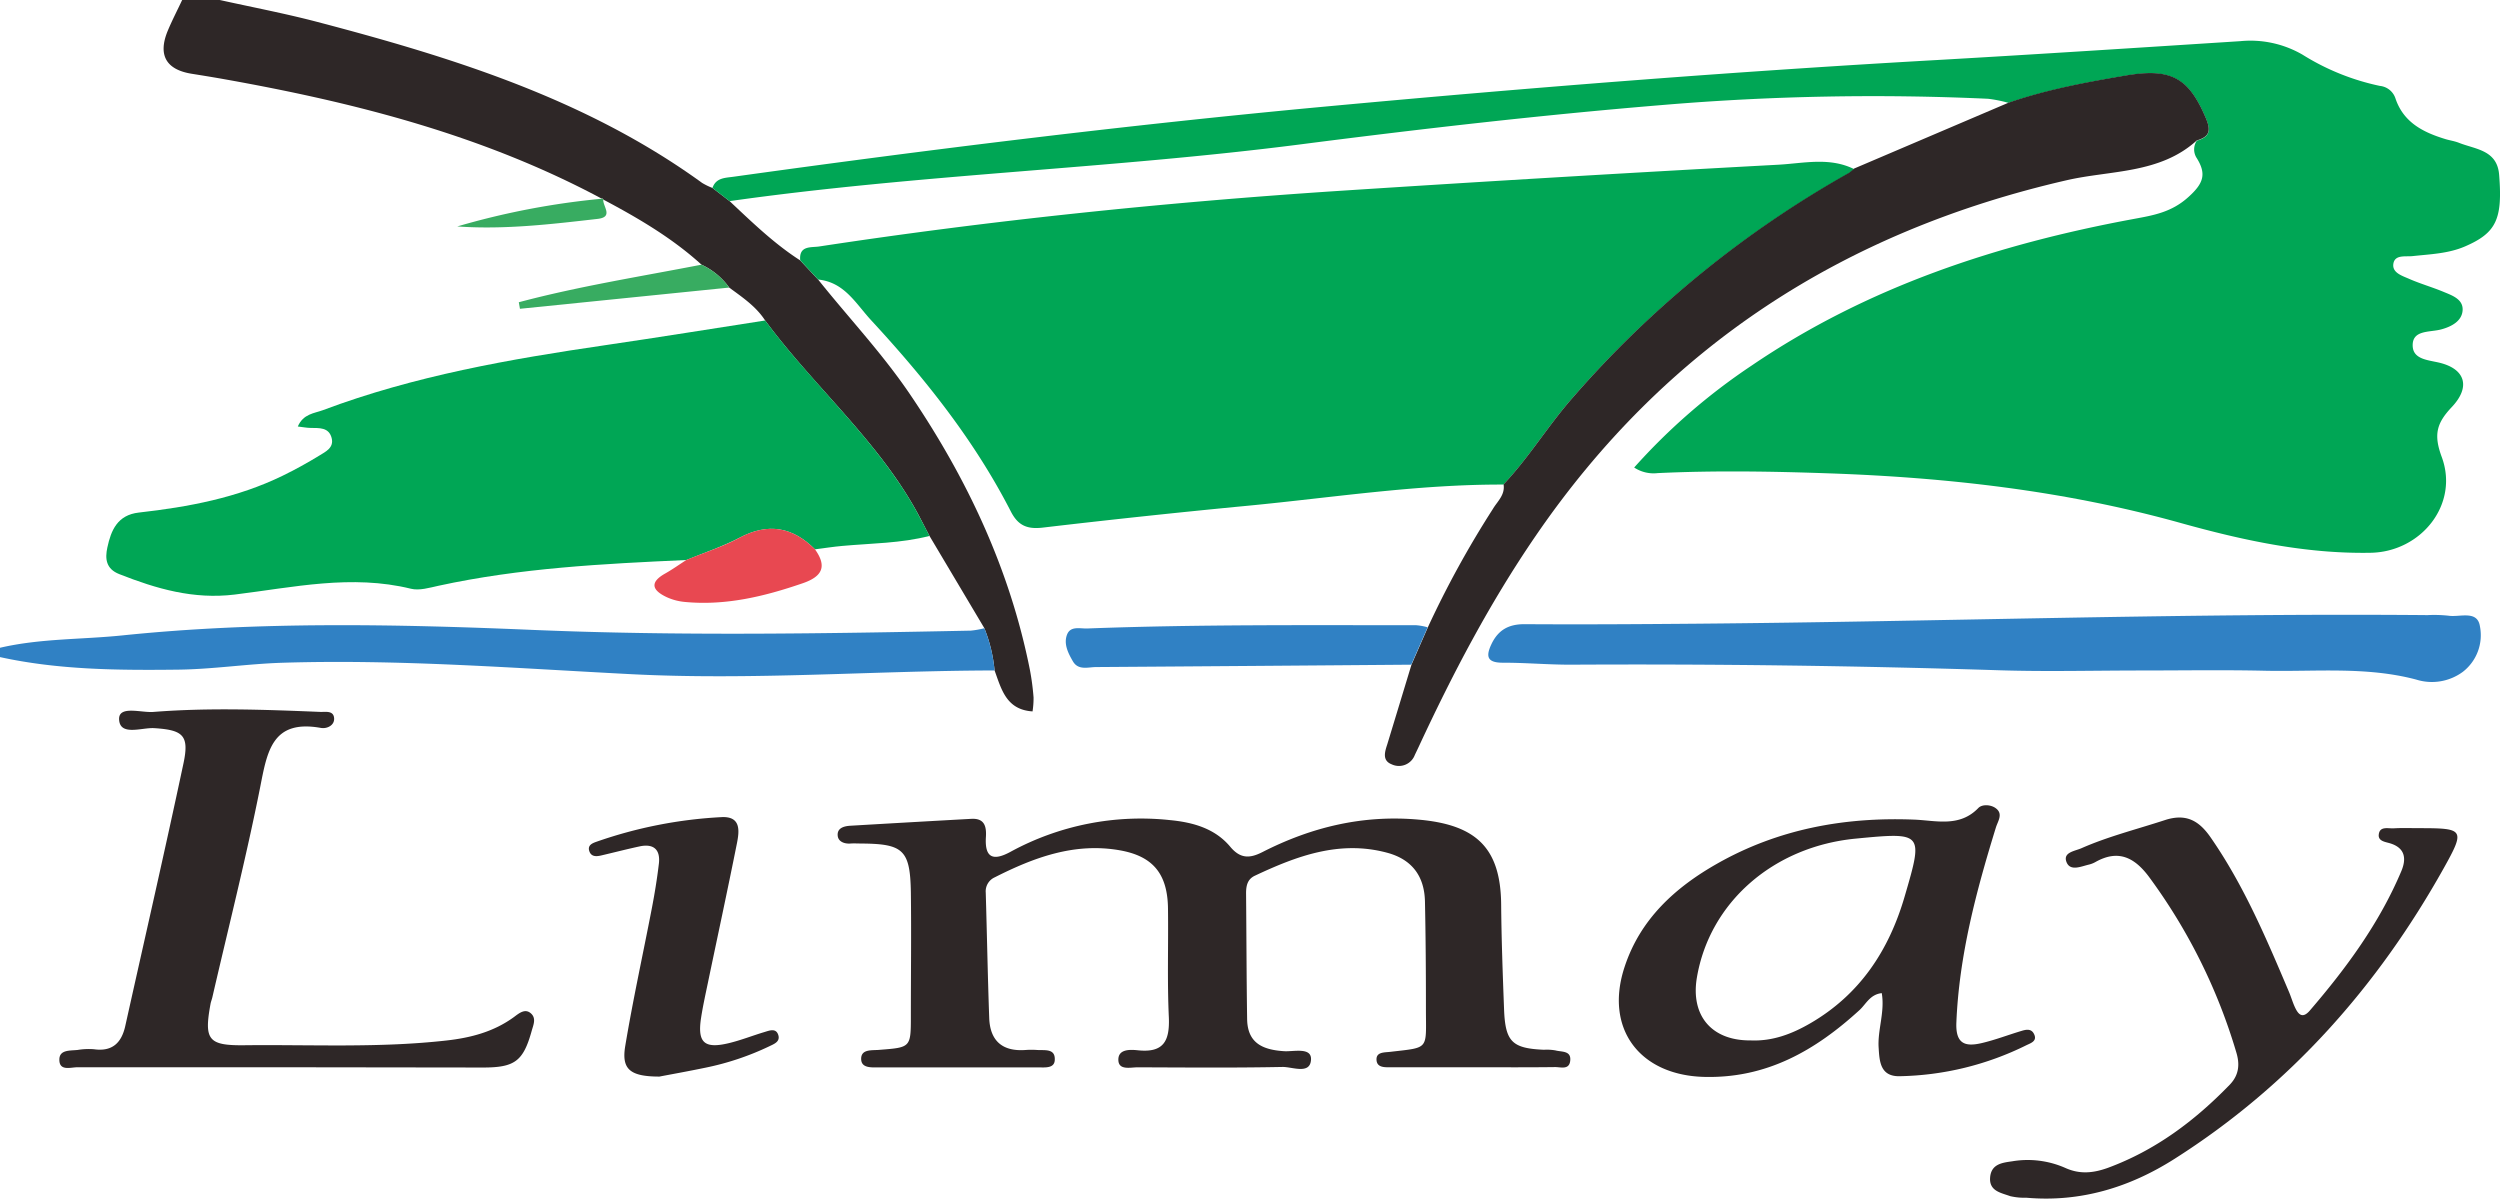 <svg id="Calque_1" data-name="Calque 1" xmlns="http://www.w3.org/2000/svg" viewBox="0 0 568.91 272.76"><defs><style>.cls-1{fill:#2e2727;}.cls-2{fill:#3081c4;}.cls-3{fill:#00a655;}.cls-4{fill:#e84851;}.cls-5{fill:#38ac61;}</style></defs><path class="cls-1" d="M168.76,342c-6.69-6.08-14.41-10.6-22.34-14.81-.09-.21-.23-.29-.4-.23-27-14.44-56.14-21.87-86-27.19-2.41-.43-4.83-.82-7.26-1.21-5.83-.93-7.74-4.24-5.49-9.73,1-2.4,2.2-4.71,3.31-7.07h8.5c7.42,1.65,14.91,3.07,22.25,5,30.9,8.12,61.26,17.57,87.56,36.63a14.73,14.73,0,0,0,2.36,1.15l3.9,3c5.11,4.79,10.13,9.68,16.07,13.49l4.07,4.35c6.9,8.64,14.51,16.71,20.75,25.88,13.11,19.28,22.89,40,27.45,62.95a57.21,57.21,0,0,1,.83,6.27,19.45,19.45,0,0,1-.23,3.18c-6-.38-7.09-5.08-8.64-9.32a34.19,34.19,0,0,0-2.32-9.61l-12.49-21c-1-1.86-1.92-3.74-2.93-5.58-9.07-16.39-23.5-28.56-34.47-43.45-2.07-3.2-5.18-5.28-8.17-7.48A16.21,16.21,0,0,0,168.76,342Z" transform="translate(-9.12 -281.77)"/><path class="cls-2" d="M233.13,424.73a34.19,34.19,0,0,1,2.32,9.61c-27.56.06-55.1,2.26-82.68.85-26.45-1.36-52.89-3.43-79.41-2.6-7.93.25-15.84,1.48-23.76,1.57-13.55.15-27.13.07-40.48-2.86v-2.12c9.17-2.14,18.59-1.86,27.89-2.82,31-3.19,62.13-2.56,93.26-1.25,33.23,1.4,66.49.85,99.74.17A19.81,19.81,0,0,0,233.13,424.73Z" transform="translate(-9.12 -281.77)"/><path class="cls-3" d="M175.15,327.54l-3.9-3c.81-2.34,2.87-2.28,4.79-2.55,44.68-6.22,89.43-11.76,134.35-15.94,46.51-4.32,93.06-8,139.69-10.63,22.95-1.31,45.89-2.81,68.83-4.28a23.62,23.62,0,0,1,14.18,3.07,54.14,54.14,0,0,0,17.61,7.11,4.16,4.16,0,0,1,3.53,2.82c1.83,5.5,6.33,7.75,11.4,9.29,1,.3,2.08.45,3.06.84,3.77,1.49,8.68,1.63,9.14,7.24.82,10.12-.64,13.24-7.7,16.31-3.8,1.66-7.9,1.79-12,2.23-1.65.18-4.1-.41-4.38,1.83-.24,2,2.08,2.67,3.63,3.36,2.58,1.13,5.32,1.9,7.93,3,1.95.8,4.38,1.68,4.21,4.16s-2.59,3.71-4.84,4.32c-2.6.72-6.64.05-6.52,3.76.1,3.34,4.1,3.21,6.73,4,5.24,1.53,6.42,5.43,2.15,9.94-3.43,3.64-4.16,6.24-2.27,11.34,4,10.79-4.69,21.6-16.17,21.8-14.86.27-29.12-2.84-43.32-6.8-26.2-7.31-53-10.35-80.17-11.28-12.92-.45-25.82-.66-38.74-.05a8,8,0,0,1-5.37-1.27,139.52,139.52,0,0,1,26.76-23.22c26.35-17.92,55.9-27.6,86.95-33.35,4.44-.82,8.6-1.51,12.43-5,3.41-3.07,4.14-5.2,1.9-8.81a3.57,3.57,0,0,1,0-4c2.82-.82,3.3-2.14,2.06-5.06-3.86-9.1-7.79-11.49-18.22-9.72-9,1.53-18,3.23-26.67,6.19a30.41,30.41,0,0,0-4.65-.94,572,572,0,0,0-73.71,1.38c-27.69,2.28-55.28,5.45-82.83,9C261.85,320.18,218.26,321.43,175.15,327.54Z" transform="translate(-9.12 -281.77)"/><path class="cls-3" d="M195.29,345.38,191.22,341c-.31-3.41,2.47-2.86,4.31-3.14,39-5.94,78.27-10,117.66-12.61q50.32-3.28,100.68-6c5.69-.32,11.59-1.77,17.17,1a9.18,9.18,0,0,1-1.21,1A237,237,0,0,0,367,372.29c-5.59,6.35-9.95,13.6-15.74,19.75-19.49-.07-38.72,2.94-58,4.8q-23.48,2.25-46.89,5c-3.49.4-5.57-.47-7.2-3.64C230.87,382,219.7,368,207.41,354.7,203.81,350.81,201.32,346,195.29,345.38Z" transform="translate(-9.12 -281.77)"/><path class="cls-1" d="M344.38,524.64H325.79c-1.4,0-3.26.17-3.42-1.58-.17-1.93,1.75-1.77,3.13-1.93,9-1.06,8.11-.35,8.11-9.79,0-8.12-.05-16.25-.22-24.37-.11-5.86-3-9.66-8.65-11.16-10.8-2.89-20.52.75-30.06,5.24-1.68.79-2,2.26-2,4,.09,9.54.1,19.07.24,28.61.08,5.44,3.47,7,8.38,7.32,2.11.16,6.31-1,6.16,1.92-.19,3.48-4.26,1.62-6.51,1.67-11,.22-21.95.12-32.93.08-1.65,0-4.28.72-4.4-1.58-.13-2.65,2.76-2.47,4.49-2.29,5.81.6,7.2-2.14,7-7.42-.39-8.29-.09-16.61-.2-24.91-.11-7.79-3.38-11.86-11-13.19-10.28-1.8-19.53,1.64-28.47,6.18a3.48,3.48,0,0,0-2,3.44c.28,9.52.45,19,.79,28.56.19,5.19,3,7.66,8.27,7.27a18,18,0,0,1,2.65,0c1.68.11,4.08-.38,4,2.16,0,2.08-2.2,1.8-3.77,1.8H209.24c-1.73,0-4.19.26-4.15-2s2.58-1.82,4.24-2c7.07-.55,7.07-.53,7.07-7.78,0-9.36.12-18.72,0-28.08-.16-9.6-1.73-11-11.12-11.08-.88,0-1.77-.06-2.65,0-1.4.1-2.72-.46-2.87-1.71-.22-1.8,1.38-2.25,2.86-2.34q13.75-.81,27.52-1.57c3-.17,3.49,1.68,3.34,4.11-.3,4.65,1.51,5.62,5.6,3.39a62,62,0,0,1,36.32-7.21c5.26.51,10.21,1.91,13.68,6.06,2.32,2.78,4.47,2.67,7.35,1.2,11.22-5.72,23-8.54,35.76-7.35,13,1.21,18.43,6.54,18.54,19.32.07,7.94.36,15.87.66,23.8.28,7.42,1.82,8.91,9.08,9.23a11,11,0,0,1,2.64.15c1.38.38,3.63,0,3.33,2.39-.25,2.09-2.15,1.39-3.42,1.4C356.78,524.68,350.58,524.64,344.38,524.64Z" transform="translate(-9.12 -281.77)"/><path class="cls-1" d="M351.28,392c5.79-6.15,10.15-13.4,15.74-19.75a237,237,0,0,1,62.81-51.12,9.18,9.18,0,0,0,1.21-1l35.17-15c8.68-3,17.67-4.66,26.67-6.19,10.43-1.77,14.36.62,18.22,9.72,1.24,2.92.76,4.24-2.06,5.06-8.42,7.65-19.6,6.76-29.6,9.06-50.73,11.66-91.3,37.75-120.9,81C348.12,419,339.7,435.07,332,451.64c-.3.64-.6,1.27-.91,1.91a3.86,3.86,0,0,1-5.28,2.15c-2.18-.86-1.57-2.8-1-4.54q2.76-9.06,5.51-18.13,1.86-4.25,3.73-8.51a223.15,223.15,0,0,1,14.81-26.95C349.86,395.87,351.66,394.41,351.28,392Z" transform="translate(-9.12 -281.77)"/><path class="cls-2" d="M496.49,434.35c-10.8,0-21.61.29-32.39-.05q-48.81-1.55-97.63-1.27c-5.12,0-10.24-.46-15.36-.45-3.51,0-3.95-1.36-2.6-4.21,1.54-3.25,3.93-4.58,7.59-4.56,13.1.09,26.2,0,39.29-.11,55.38-.47,110.74-2.44,166.13-1.95a30.29,30.29,0,0,1,4.77.13c2.56.41,6.58-1.34,7.17,2.4a10.54,10.54,0,0,1-3.88,10.37,11.87,11.87,0,0,1-10.64,1.76c-11.35-3-22.85-1.76-34.3-2C515.26,434.19,505.88,434.35,496.49,434.35Z" transform="translate(-9.12 -281.77)"/><path class="cls-1" d="M437.34,507.77c-2.63.29-3.56,2.44-5,3.8-10.07,9.22-21.19,15.66-35.51,15.26-14.72-.42-22.63-11.12-18-25.06,3.58-10.88,11.53-18.07,21.08-23.48,13.88-7.87,29-10.65,44.91-10,4.9.21,10.24,1.78,14.5-2.65.86-.89,2.86-.8,4,.08,1.67,1.27.47,2.86,0,4.33-4.47,14.5-8.37,29.08-9,44.39-.21,4.85,1.95,5.57,5.67,4.72,3.09-.71,6.07-1.87,9.11-2.78,1-.31,2.19-.59,2.83.58.92,1.67-.61,2.16-1.61,2.63a67.63,67.63,0,0,1-29.06,7.09c-4.22,0-4.44-3.34-4.62-6.37C436.33,516.2,438.09,512.11,437.34,507.77ZM407.5,518.53c4.94.22,9.36-1.45,13.52-3.86,11.31-6.54,17.94-16.58,21.53-28.89,4.27-14.6,4.25-14.65-11.14-13.17-18.74,1.81-33.26,14.52-36.14,31.63C393.81,512.93,398.66,518.61,407.5,518.53Z" transform="translate(-9.12 -281.77)"/><path class="cls-1" d="M74.52,524.64c-15.93,0-31.85,0-47.78,0-1.55,0-4.14.94-4.11-1.75,0-2.29,2.47-2,4.17-2.19a15.37,15.37,0,0,1,3.7-.16c4.17.59,6.27-1.46,7.12-5.26,4.43-19.91,9-39.8,13.24-59.74,1.38-6.44-.07-7.65-6.64-8.07-2.83-.18-7.87,1.9-8-2.05-.06-3.16,5.05-1.42,7.81-1.64,12.69-1,25.41-.52,38.12,0,1.16,0,2.85-.3,3,1.38s-1.62,2.5-3,2.26c-11.14-2-12.22,5.38-13.83,13.52-3.18,16-7.21,31.88-10.88,47.8-.12.51-.33,1-.42,1.53-1.49,8.14-.51,9.45,7.69,9.36,15.37-.17,30.76.65,46.1-1.09,5.5-.62,10.72-2,15.27-5.33,1.13-.83,2.47-2,3.81-.87s.6,2.66.23,4c-1.92,6.92-3.85,8.36-11.07,8.36Z" transform="translate(-9.12 -281.77)"/><path class="cls-1" d="M559.64,470.23c10.21,0,10.53.27,5.57,9.14-15.07,26.95-35.05,49.48-61.27,66.13-10.21,6.49-21.4,9.91-33.69,8.83a14.33,14.33,0,0,1-3.68-.36c-2.06-.76-4.82-1.12-4.57-4.26s2.92-3.36,5.09-3.68a21.18,21.18,0,0,1,12,1.51c3.35,1.52,6.42,1.17,9.68,0,10.85-4,19.8-10.71,27.76-18.93,2.14-2.22,2.3-4.69,1.5-7.33a128.68,128.68,0,0,0-19.9-40c-3.3-4.41-7-6.26-12.17-3.34a5.7,5.7,0,0,1-1.48.58c-1.81.42-4.28,1.6-5.11-.61s1.95-2.46,3.42-3.12c6.14-2.7,12.65-4.32,19-6.4,4.73-1.54,7.69.07,10.34,3.87,7.6,10.93,12.73,23.08,17.88,35.23.48,1.13.82,2.33,1.33,3.44.77,1.68,1.73,2.76,3.42.8,8.31-9.67,15.82-19.88,20.81-31.7,1.14-2.69,1-5.22-2.45-6.32-1.12-.36-2.83-.48-2.68-2,.2-2,2.12-1.37,3.4-1.44C555.74,470.15,557.69,470.23,559.64,470.23Z" transform="translate(-9.12 -281.77)"/><path class="cls-1" d="M159.18,526.76c-6.83,0-8.65-1.76-7.77-7,1.73-10.39,4-20.7,6-31.06.67-3.45,1.24-6.93,1.65-10.41.37-3.24-1.25-4.6-4.44-3.9-2.92.63-5.81,1.38-8.72,2.06-1.07.24-2.21.32-2.66-.95-.5-1.43.75-1.87,1.68-2.2a102,102,0,0,1,28.39-5.58c4.46-.23,4.07,3.14,3.51,5.95-2.13,10.67-4.43,21.3-6.65,31.95-.54,2.59-1.11,5.17-1.51,7.77-.87,5.65.72,7.12,6.37,5.75,2.73-.66,5.36-1.71,8-2.5,1.13-.33,2.63-1,3.18.6s-1,2.12-2.05,2.64a62.54,62.54,0,0,1-14.47,4.85C165.61,525.58,161.45,526.32,159.18,526.76Z" transform="translate(-9.12 -281.77)"/><path class="cls-2" d="M334,424.52q-1.87,4.26-3.73,8.51-35.85.29-71.7.54c-1.82,0-4.07.83-5.31-1.33-1.06-1.83-2.11-3.89-1.34-6s3-1.38,4.65-1.45c24.95-.94,49.9-.74,74.86-.74A13.66,13.66,0,0,1,334,424.52Z" transform="translate(-9.12 -281.77)"/><path class="cls-3" d="M183.24,354.7c11,14.89,25.4,27.06,34.47,43.45,1,1.84,1.95,3.72,2.93,5.58-6.5,1.68-13.19,1.67-19.81,2.27-2.09.19-4.17.51-6.25.78-5.08-5.08-10.65-6.11-17.19-2.63-3.84,2-8,3.4-12.09,5.06-18.91.86-37.81,1.81-56.39,5.86-2.06.45-4.35,1.15-6.27.68-13.52-3.33-26.81-.31-40.09,1.32-9.39,1.15-17.83-1.31-26.29-4.65-3.08-1.21-3.25-3.57-2.71-6.06.84-3.92,2.3-7.4,7.17-7.95,11.29-1.27,22.4-3.35,32.72-8.38,2.85-1.39,5.65-2.93,8.35-4.59,1.42-.88,3.38-1.77,2.8-4-.64-2.46-2.81-2.25-4.77-2.29-.82,0-1.63-.17-2.93-.32,1.24-2.9,3.78-3,5.71-3.72,20.81-7.82,42.57-11.62,64.46-14.82C159.13,358.52,171.18,356.57,183.24,354.7Z" transform="translate(-9.12 -281.77)"/><path class="cls-4" d="M165.3,409.21c4-1.66,8.25-3,12.09-5.06,6.54-3.48,12.11-2.45,17.19,2.63,2.87,4,1.55,6.24-2.86,7.74-8.73,3-17.55,5.13-26.86,4.22a12.59,12.59,0,0,1-4-1.07c-3.27-1.53-4.05-3.34-.33-5.41C162.16,411.34,163.71,410.23,165.3,409.21Z" transform="translate(-9.12 -281.77)"/><path class="cls-5" d="M168.76,342a16.21,16.21,0,0,1,6.31,5.21l-47.63,4.83-.26-1.49C140.85,346.91,154.86,344.7,168.76,342Z" transform="translate(-9.12 -281.77)"/><path class="cls-5" d="M146,327c.17-.06.31,0,.4.23-.08,1.55,2.38,3.93-1.27,4.35-10.58,1.21-21.17,2.48-31.95,1.72A175.5,175.5,0,0,1,146,327Z" transform="translate(-9.12 -281.77)"/></svg>